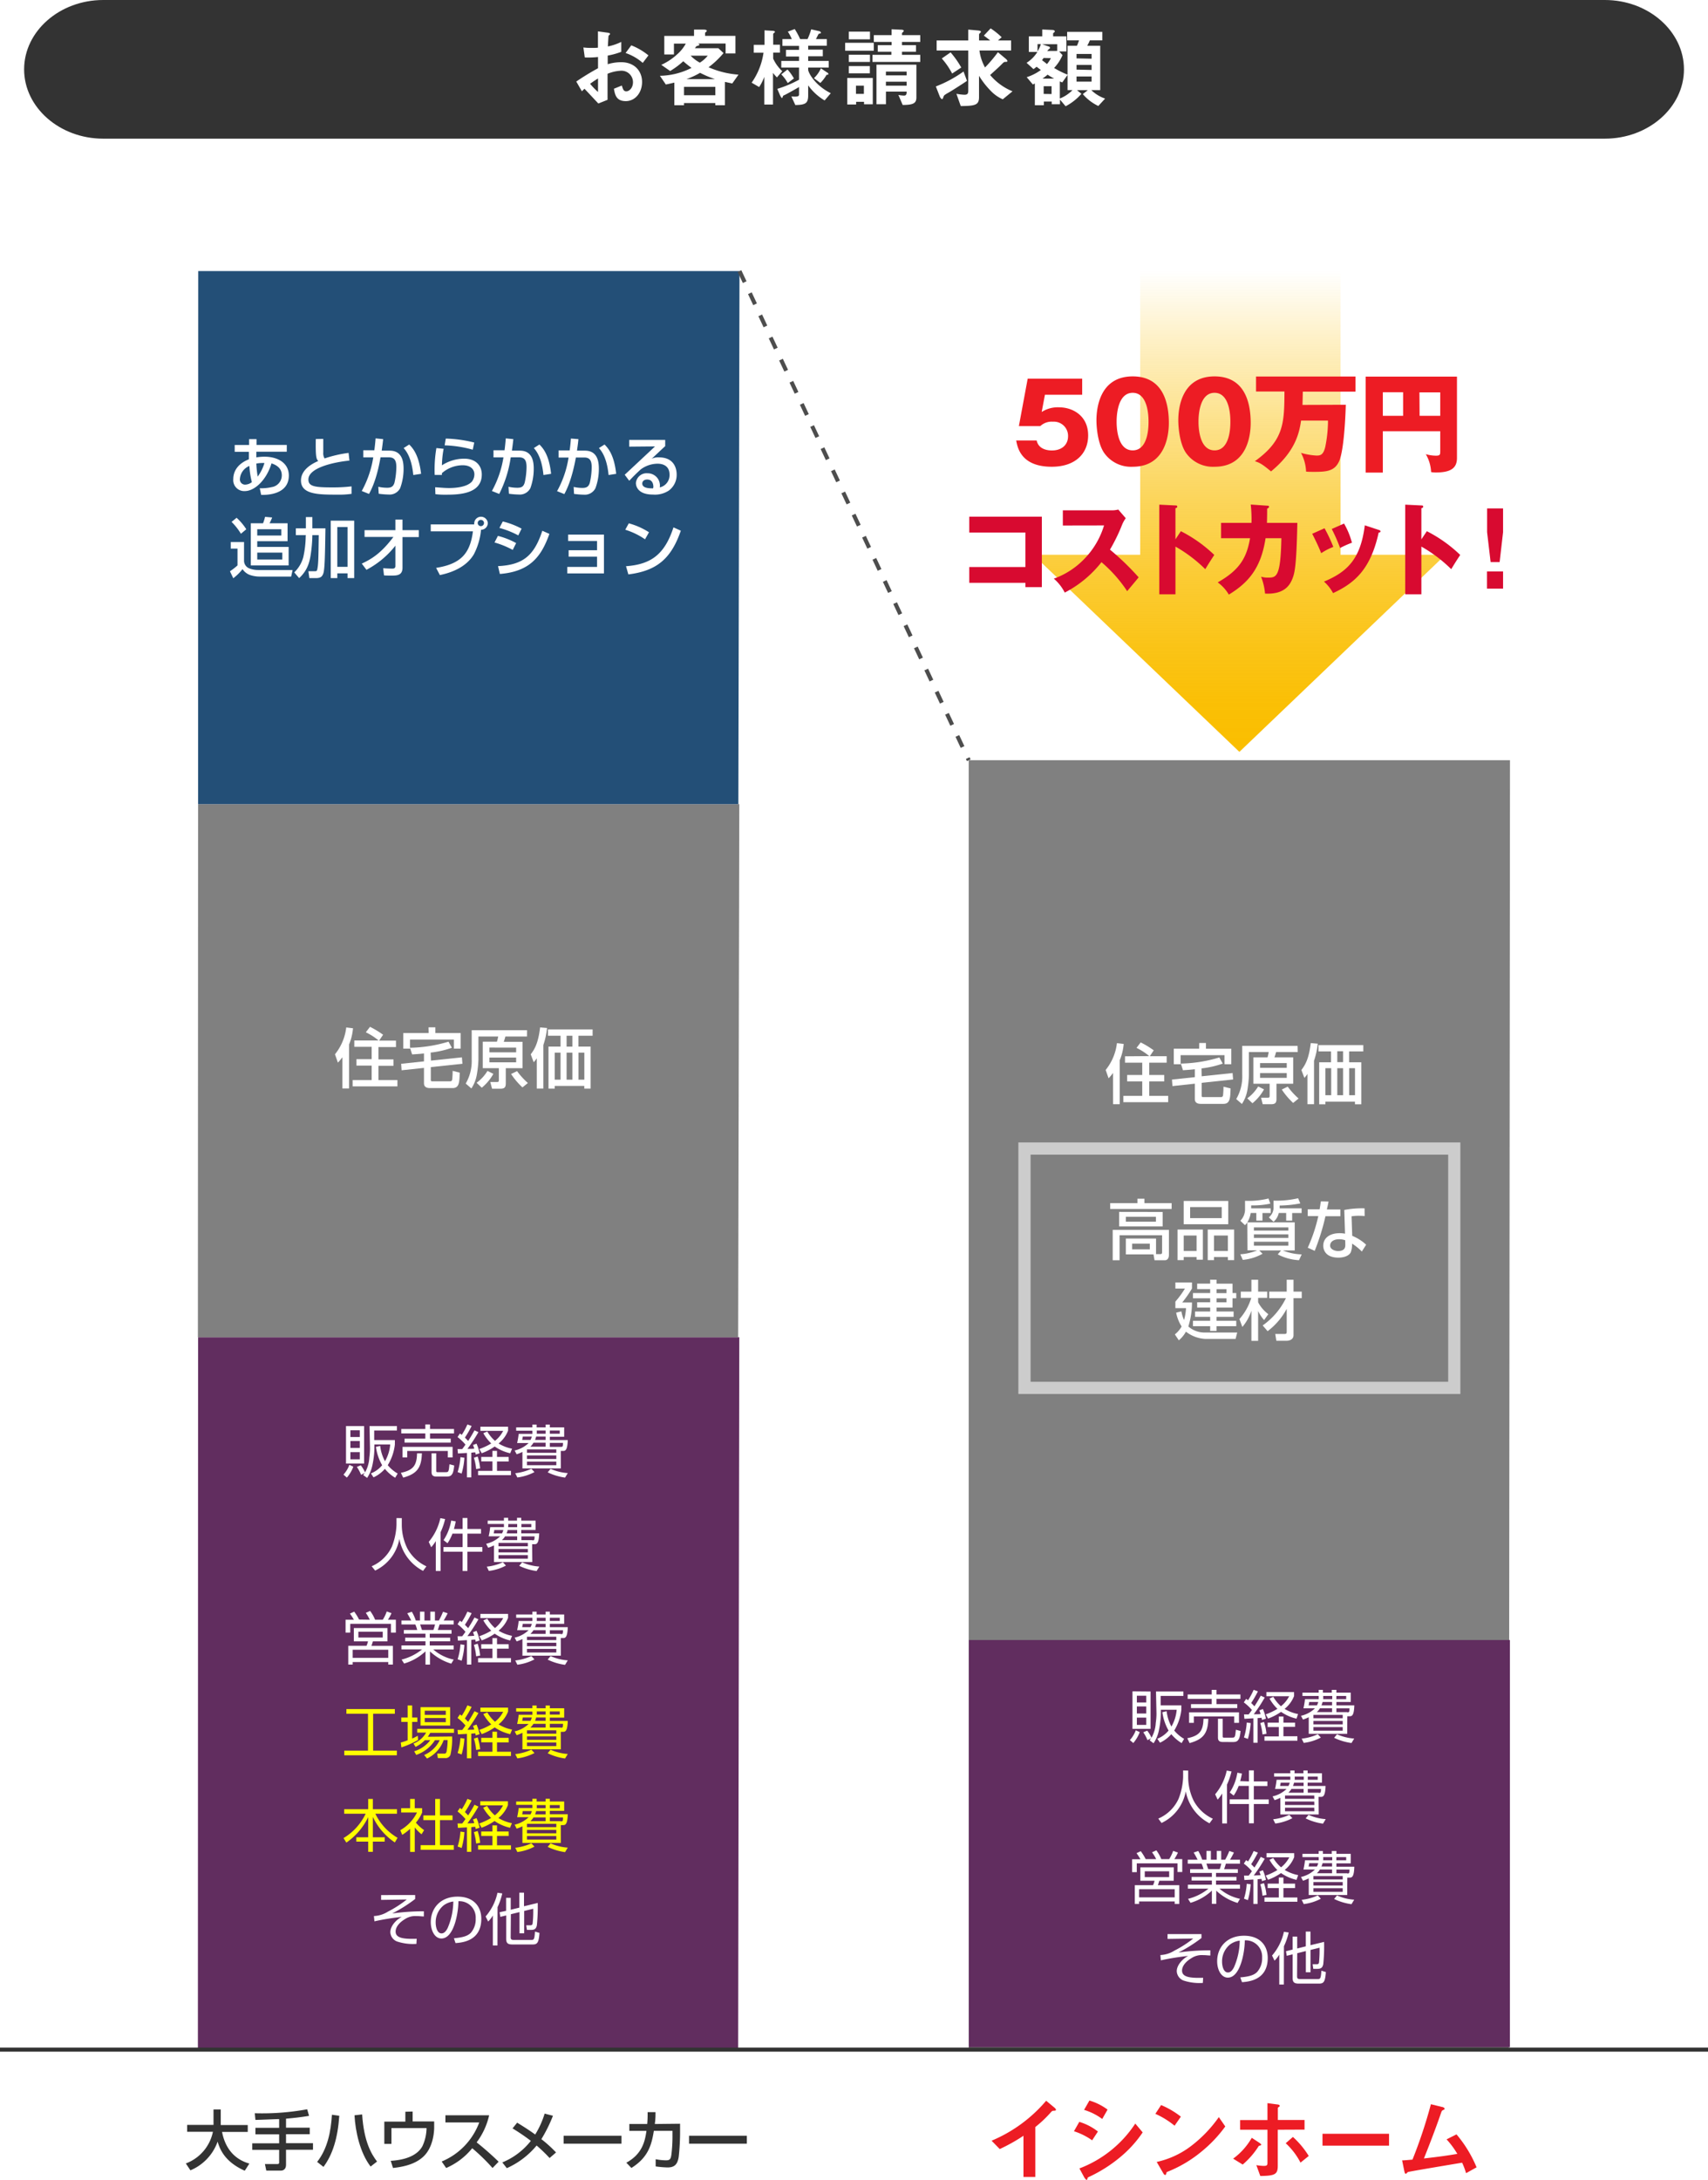 <svg xmlns="http://www.w3.org/2000/svg" xmlns:xlink="http://www.w3.org/1999/xlink" width="431.98" height="551.02" viewBox="0 0 431.98 551.02"><defs><style>.cls-1{fill:#333;}.cls-2{fill:#ed1c24;}.cls-3{fill:#fff;}.cls-4{fill:#612d5f;}.cls-5{fill:gray;}.cls-6{fill:#234f77;}.cls-7{fill:#ff0;}.cls-8{fill:#ccc;}.cls-10,.cls-9{fill:none;stroke-miterlimit:10;stroke-width:1.03px;}.cls-9{stroke:#333;}.cls-10{stroke:#4d4d4d;stroke-dasharray:3.09;}.cls-11{fill:url(#linear-gradient);}.cls-12{fill:#d80a30;}</style><linearGradient id="linear-gradient" x1="313.46" y1="190.05" x2="313.46" y2="68.52" gradientUnits="userSpaceOnUse"><stop offset="0" stop-color="#fabe00"/><stop offset="0.1" stop-color="#fabe00" stop-opacity="0.98"/><stop offset="0.22" stop-color="#fabe00" stop-opacity="0.91"/><stop offset="0.36" stop-color="#fabe00" stop-opacity="0.8"/><stop offset="0.52" stop-color="#fabe00" stop-opacity="0.65"/><stop offset="0.69" stop-color="#fabe00" stop-opacity="0.45"/><stop offset="0.86" stop-color="#fabe00" stop-opacity="0.22"/><stop offset="1" stop-color="#fabe00" stop-opacity="0"/></linearGradient></defs><title>アセット 1</title><g id="レイヤー_2" data-name="レイヤー 2"><g id="内容"><path class="cls-1" d="M47,546.85a10.86,10.86,0,0,0,6.85-8H47.33v-1.74H54V533.2h1.83v3.94h6.83v1.74H56.16c.67,3.51,2.63,6.8,6.91,8l-1.17,1.81c-5-2.22-6.3-5.4-6.86-7.36a12.35,12.35,0,0,1-6.88,7.26Z"/><path class="cls-1" d="M70.6,535.64c-.86,0-5.06.2-6,.2l-.16-1.68a63.21,63.21,0,0,0,13.25-1l.48,1.66c-1,.16-2.8.46-5.83.71v2.28h6v1.65h-6v2.27h6.82v1.65H72.34v3.79c0,1.46-1.13,1.49-1.27,1.49H67.35L67,547H70.1c.22,0,.5,0,.5-.38v-3.21H63.8v-1.65h6.8v-2.27h-6v-1.65h6Z"/><path class="cls-1" d="M80.21,546.46c2.64-3.36,3.48-7.68,3.74-11.92l1.86.26c-.38,5.66-1.7,9.86-4,12.92Zm11.38-12c.46,7,2.4,10.09,3.77,11.91l-1.63,1.26c-2.67-3.47-3.85-8.84-4.07-12.95Z"/><path class="cls-1" d="M104.36,533.73v2.5h5.45l0,1.5c0,1.09-.23,5-2.68,7.34-1.47,1.4-3.74,2.51-7.74,2.92l-.56-1.8c1.55-.11,6.21-.46,8-3.69a11.19,11.19,0,0,0,1.05-4.59H99v4H97.2v-5.63h5.32v-2.5Z"/><path class="cls-1" d="M111.71,546.36a17.13,17.13,0,0,0,9.5-9.88h-8.56v-1.8h11.06a17.93,17.93,0,0,1-3.16,6.84,73.64,73.64,0,0,1,5.56,4.89L124.57,548a49.39,49.39,0,0,0-5.14-5,17.18,17.18,0,0,1-6.59,5Z"/><path class="cls-1" d="M139,545.48a38.27,38.27,0,0,0-3.28-3.16,20.67,20.67,0,0,1-7.54,5.72l-1.14-1.45a17.74,17.74,0,0,0,7.22-5.45,52.49,52.49,0,0,0-4.63-3.15l1.17-1.45c1,.63,2.6,1.58,4.56,3a22.52,22.52,0,0,0,2.39-5.29l2.1.55a36.79,36.79,0,0,1-2.93,5.91,31.74,31.74,0,0,1,3.71,3.36Z"/><path class="cls-1" d="M157.18,539.85v2H142.56v-2Z"/><path class="cls-1" d="M172,536.81V539a58.18,58.18,0,0,1-.33,6.08c-.3,2.19-1.26,2.78-2.84,2.78a25.65,25.65,0,0,1-3-.26v-1.82a13.71,13.71,0,0,0,2.64.28c1,0,1.18-.39,1.33-1.4a37.3,37.3,0,0,0,.28-5v-1.05h-4.71c-.57,3.45-1.35,6.68-5.68,9.38l-1.28-1.33c4-2.18,4.71-5.37,5.09-8.05h-4.33v-1.73h4.52a26.45,26.45,0,0,0,.1-3l2,0c0,.82,0,1.76-.18,3Z"/><path class="cls-1" d="M188.89,539.85v2H174.27v-2Z"/><path class="cls-2" d="M266.49,533.53c-.36,0-.4.07-.74.42a29.58,29.58,0,0,1-3.9,3.69v12.62h-3V539.85a43.73,43.73,0,0,1-6,3.36l-2.06-2.11A36.7,36.7,0,0,0,264.59,531l2.06,1.71c.1.07.41.37.41.56S267,533.5,266.49,533.53Z"/><path class="cls-2" d="M276.22,541a16.91,16.91,0,0,0-4.6-2.29l1.35-2.37a14.27,14.27,0,0,1,4.71,2.44Zm7.14,4.22a35.88,35.88,0,0,1-8.11,5.11.36.36,0,0,0-.19.26c-.1.33-.15.43-.24.43s-.5-.45-.59-.64L273,548.11a29.31,29.31,0,0,0,14.13-11.34L289,539A29.3,29.3,0,0,1,283.36,545.22Zm-4.59-9.61a14.88,14.88,0,0,0-4.59-2.3l1.35-2.36a14.52,14.52,0,0,1,4.59,2.29Z"/><path class="cls-2" d="M297.07,537.31a21.33,21.33,0,0,0-4.86-3l1.45-2.22a21.86,21.86,0,0,1,5,2.93Zm6.93,6.44a32,32,0,0,1-8.92,5.28c-.12.33-.17.73-.36.73s-.35-.14-.52-.45l-1.65-2.84a22.18,22.18,0,0,0,8.78-4.09,33,33,0,0,0,6.93-7.24l1.63,2.36A33.21,33.21,0,0,1,304,543.75Z"/><path class="cls-2" d="M318.37,542.42a20.42,20.42,0,0,1-4.07,4.71l-2.42-1.49a16.91,16.91,0,0,0,4.71-5.27l1.94,1.27c.07.05.45.31.45.48S318.65,542.31,318.37,542.42Zm4.8-4.09v9.07c0,2.2-.66,2.57-4.42,2.62l-1-2.74a13,13,0,0,0,1.89.19c.78,0,.92-.19.92-.78v-8.36h-6.91v-2.44h6.91v-4.28l2.51.33c.12,0,.59.07.59.36,0,.11,0,.11-.21.26s-.26.19-.26.3v3h6.75v2.44Zm5.75,8.31a17.87,17.87,0,0,0-3.74-4.9l1.82-1.59a22.07,22.07,0,0,1,4,4.81Z"/><path class="cls-2" d="M334.48,542.35v-3h16.83v3Z"/><path class="cls-2" d="M370.79,549.31a17.39,17.39,0,0,0-1-2.65c-2.28.38-13.54,2.25-13.71,2.37s-.33.31-.35.33a.25.25,0,0,1-.19.09c-.19,0-.26-.21-.36-.63l-.56-2.75c.56,0,1.25-.07,2.62-.19a123.1,123.1,0,0,0,4.66-14l2.8.69c.21,0,.66.21.66.45s-.05.14-.45.38c-.24.12-.28.19-.5.83-1.25,3.67-3.24,8.8-4.28,11.36,3.36-.38,5.85-.71,8.45-1.16a21.53,21.53,0,0,0-2.72-3.67l2.51-1.26a31.34,31.34,0,0,1,5.08,8.33Z"/><path class="cls-1" d="M425.9,17.53c0-9.64-9-17.53-20-17.53H26.1c-11,0-20,7.89-20,17.53s9,17.52,20,17.52H405.9C416.9,35.05,425.9,27.17,425.9,17.53Z"/><path class="cls-3" d="M145.75,20.61a63.26,63.26,0,0,1,5.5-3.36l0-2.84a22.41,22.41,0,0,1-3.35.11L147.55,12a17.08,17.08,0,0,0,2.16.11c.55,0,.88,0,1.52-.06,0-2.49,0-2.69,0-4.12l2.45.33c.61.09.61.24.61.35s-.33.36-.37.42-.16,2.29-.18,2.71a13.68,13.68,0,0,0,3.39-1.15v2.51a19.13,19.13,0,0,1-3.43.95l0,2.18a11.91,11.91,0,0,1,3.39-.51c3.41,0,5.3,2.27,5.3,5s-1.76,4.84-4.12,4.84-2.73-1.52-3-3.13l2-.81c.27.9.44,1.47,1.13,1.47s1.69-.79,1.69-2.33A2.9,2.9,0,0,0,157,17.88a10,10,0,0,0-3.34.77c0,3.5,0,3.9,0,6.58l-2.33.93c-.95-1-1.5-1.61-3.5-3.72a7.85,7.85,0,0,0-.66.64Zm5.5-.77a23.11,23.11,0,0,0-2,1.34,17.71,17.71,0,0,0,2,2.07Zm11.31-3.94a12.81,12.81,0,0,0-4.34-2.5l1.44-1.94A16.14,16.14,0,0,1,164,14Z"/><path class="cls-3" d="M185.2,21.1l-1.85-.4v5.9h-2.44v-.55H173v.55h-2.45V20.88c-1.29.3-1.58.37-2.15.48l-1.5-2.2a18.3,18.3,0,0,0,8-2,25.19,25.19,0,0,1-2.09-1.68,20.14,20.14,0,0,1-3.32,2.47l-2.24-1.56a15.1,15.1,0,0,0,4-2.64,9.91,9.91,0,0,0,2.2-2.73h-3v2.75h-2.44V9.08h7.52V7.48l2.36,0c.79,0,.86.17.86.31a.37.37,0,0,1-.2.3c-.16.11-.22.16-.22.27v.7H186v4.45h-2.48V11h-7c.2.06.35.11.35.3s-.09.14-.15.18-.53.18-.62.22c-.15.22-.2.29-.35.49h5.94l1.3,1.23A22.33,22.33,0,0,1,179.21,17a23,23,0,0,0,7.57,1.87Zm-4.29.86H173v2.11h7.92Zm-3.85-3.55A20.35,20.35,0,0,1,173.62,20h7.2A27.74,27.74,0,0,1,177.06,18.41Zm-2.38-4.33A9.77,9.77,0,0,0,177,15.84,8.15,8.15,0,0,0,179,14.08Z"/><path class="cls-3" d="M196.5,19.56a10.18,10.18,0,0,1-1-1.13v8h-2.2v-7A11.78,11.78,0,0,1,192,22L190.1,20.9a17.34,17.34,0,0,0,3-7.57h-2.46v-2h2.71V7.67l1.89.11c.37,0,.75.07.75.27s-.07.13-.11.17-.33.29-.33.36V11.3h1.71v2h-1.71v1.52A9.94,9.94,0,0,0,197.85,18Zm12.06,5.83a13.74,13.74,0,0,1-4.16-3.81v2.51c0,2-.63,2.42-3.25,2.46l-1-2.17c1.48.11,1.94,0,1.94-.47V22c-.95.57-3.19,1.81-3.61,2s-.39.16-.46.33-.15.46-.24.46-.38-.44-.46-.63l-.73-1.7a29,29,0,0,0,5.5-2.31V17.07h-4.49V15.4h4.49V14.28h-3.3V12.6h3.3v-1h-4.2V9.88h2.37a12.44,12.44,0,0,0-1-1.88L201,7.34a19.49,19.49,0,0,1,1.37,2.54h1.87a14.79,14.79,0,0,0,.92-2.47l1.81.42c.15,0,.64.15.64.39s-.05.2-.31.27-.24.06-.29.13-.53,1.06-.64,1.26h2.75v1.67H204.4v1h3.7v1.68h-3.7V15.4h5.2v1.67h-5.2v.55c0,.64,1.59,3.89,5.72,5.94ZM199.23,21a9.83,9.83,0,0,0-1.63-2.2l1.57-1.23a11.7,11.7,0,0,1,1.62,2.26Zm10.06-2.11c-.2,0-.22,0-.27.08a9.82,9.82,0,0,1-1.54,2l-1.62-1.21a7.92,7.92,0,0,0,1.76-2.49l1.58,1.06c.07,0,.31.19.31.35A.2.2,0,0,1,209.29,18.9Z"/><path class="cls-3" d="M213.75,12.82v-2H221v2Zm4.78,13.54v-.62h-2v.68h-2.24V19.71h6.45v6.65Zm-3.85-7.82V16.7H220v1.84Zm0-8.6V8h5.35V9.94Zm0,5.72V13.84h5.35v1.82Zm3.81,6h-2v2.07h2Zm2.17-6v-1.8h4.78v-.79H222V11.42h3.5V10.6H221V8.88h4.49V7.39l2.27.11c.24,0,.81,0,.81.31,0,.13-.11.19-.15.26-.22.2-.29.24-.29.37v.44h4.62V10.6h-4.62v.82h3.54v1.65h-3.54v.79h4.62v1.8Zm7.64,10.87L227.22,24a8.43,8.43,0,0,0,1.43.16c.61,0,.64-.44.66-1h-5.24v3.19h-2.4v-10h10.1v8.25C231.77,26,231.16,26.53,228.34,26.53Zm1-8.43h-5.24v.95h5.24Zm0,2.56h-5.24v1h5.24Z"/><path class="cls-3" d="M239.82,23.45c-1,.57-1.08.68-1.19,1-.19.55-.22.59-.39.59s-.42-.33-.55-.63l-1-2.56a31,31,0,0,0,7-3.78l.88,2.37C243.76,21,240.53,23.08,239.82,23.45Zm13.8,1.65a9.15,9.15,0,0,1-2.91-2,20.94,20.94,0,0,1-3.1-3.94v5.43c0,2-1.06,2.18-4.62,2.22l-1.1-3.1a14,14,0,0,0,2,.24c.79,0,1-.26,1-1.07V12.76h-8V10.23h8V7.48l2.44.22c.64.06.75.19.75.35a.26.26,0,0,1-.13.22c-.29.28-.33.33-.33.53v1.43h2.82c-.27-.22-1-.77-1.61-1.23l1.72-1.83a19.41,19.41,0,0,1,2.79,2.24l-.94.82h3.32v2.53h-8a11.84,11.84,0,0,0,1.41,4.29,36.31,36.31,0,0,0,3.26-3.85l2,1.67c.09.09.4.35.4.55s-.18.22-.49.22-.44.07-.88.53c-.66.66-.88.88-3,2.79a14.49,14.49,0,0,0,5.66,4.12Zm-12.81-6.51a18.49,18.49,0,0,0-2.62-3.81l2.23-1.54a23.21,23.21,0,0,1,2.7,3.83Z"/><path class="cls-3" d="M259.64,15.88a8.65,8.65,0,0,0,2.73-2.75h-2.16V9.19h3.39V7.45l2.4.11c.4,0,.77.09.77.38a.19.19,0,0,1-.09.17c0,.05-.33.25-.33.33v.75h3.35V13h-1.83l.86.93a11.09,11.09,0,0,1-2.13,3.25A22.94,22.94,0,0,0,270,18.87v-7.3h2.37a13.38,13.38,0,0,0,.53-1.36h-3V8.05h8.89v2.16h-3.15a14.19,14.19,0,0,1-.66,1.36h3.28v11.2H276a9.28,9.28,0,0,0,3.5,2.15l-1.72,1.87a11.86,11.86,0,0,1-3.92-3l1.26-1h-2.73l1.12.92a13.74,13.74,0,0,1-4,3.15l-1.43-1.69v1.18H266v-.68h-2v.93h-2.27V21.12c-.08,0-.41.2-.5.24l-1.56-1.85a12.36,12.36,0,0,0,3.58-1.82c-.59-.44-.66-.49-1.08-.82a6.89,6.89,0,0,1-.79.6ZM262.41,13a8.34,8.34,0,0,0,.84-1.85h-.84Zm1.52,1.65a3.06,3.06,0,0,1-.39.55c.33.27,1,.75,1.25,1a7.8,7.8,0,0,0,1-1.5Zm3.46-1.78V11.17h-3.83l1.58.55c.16,0,.42.18.42.36s-.09.21-.2.28a1.87,1.87,0,0,0-.48.53Zm-.79,7a18.89,18.89,0,0,1-1.65-1,14.59,14.59,0,0,1-1.28,1Zm-.64,3.9V21.8h-2v1.94Zm2.7-2.93c-.37-.15-.39-.18-.61-.26V24.9a9.22,9.22,0,0,0,3.21-2.13H270V18.94Zm7.42-6V13.64h-3.81v1.12Zm0,2.84V16.41h-3.81V17.6Zm0,2.95v-1.3h-3.81v1.3Z"/><polygon class="cls-4" points="186.98 338.01 50.1 338.01 50.05 518.08 186.69 518.08 186.98 338.01"/><polygon class="cls-5" points="186.98 203.26 50.1 203.26 50.05 338.01 186.69 338.01 186.98 203.26"/><path class="cls-3" d="M86.6,267.23a13.1,13.1,0,0,1-1.14,1.37l-.74-2.11a13.22,13.22,0,0,0,2.85-6.78l1.71.21a13.79,13.79,0,0,1-1,4.1v11.11H86.6ZM95.75,263a15.32,15.32,0,0,0-3.23-2.07l1.06-1.38a23.25,23.25,0,0,1,3.31,2l-1,1.48h4.26v1.63H95.72v3.12h3.8v1.63h-3.8V273h4.79v1.6H89.2V273H94v-3.65H90.15v-1.63H94v-3.12H89.61V263Z"/><path class="cls-3" d="M109,268.09l7.82-.83.14,1.63-8,.84V273c0,.32.23.32.35.32h4.53a.47.47,0,0,0,.52-.43,19,19,0,0,0,.12-2.21l1.79.45c-.06,2.48-.15,3.9-1.79,3.9h-5.66c-.43,0-1.59,0-1.59-1.22v-3.88l-5.66.6-.11-1.64,5.77-.61v-2c-1,.11-2,.18-3,.24l-.54-1.68a35.74,35.74,0,0,0,9.74-1.54l.86,1.54a23.86,23.86,0,0,1-5.37,1.22Zm-.61-8.42h1.72v1.45h6.4v3.94H114.8v-2.29H103.7v2.29H102v-3.94h6.42Z"/><path class="cls-3" d="M133.29,262h-5.47c-.18.66-.2.73-.41,1.34h4.74V270h-4.23v3.89c0,1-.39,1.3-1.35,1.3h-2.12L124,273.5h1.74c.35,0,.43-.16.43-.44V270h-4.07V263.3h3.58A9.46,9.46,0,0,0,126,262h-5v5.83a26.6,26.6,0,0,1-.42,3.9,9.18,9.18,0,0,1-1.36,3.4l-1.43-1.24a11.33,11.33,0,0,0,1.51-6.11V260.4h14Zm-8.51,9.44a12.28,12.28,0,0,1-2.93,3.5l-1.31-1.25a10.31,10.31,0,0,0,2.75-3Zm-1-6.65V266h6.76v-1.2Zm0,2.53v1.2h6.76v-1.2Zm7,3.43a18.38,18.38,0,0,0,2.73,3l-1.37,1.11a18.5,18.5,0,0,1-2.88-3.39Z"/><path class="cls-3" d="M135.76,267.5a8.75,8.75,0,0,1-.78,1l-.75-2c1-1.3,1.91-2.88,2.37-6.8l1.76.15a18.92,18.92,0,0,1-.94,4.3v11h-1.66Zm14.12-7.3v1.6h-3.59v2.75h3.08v10.62h-1.59v-.68H140.3v.68h-1.58V264.55h3.05V261.8h-3.18v-1.6Zm-9.58,5.88v6.83h1.47v-6.83Zm3-4.28v2.75h1.46V261.8Zm0,4.28v6.83h1.46v-6.83Zm3,0v6.83h1.49v-6.83Z"/><polygon class="cls-6" points="187.03 68.52 50.14 68.52 50.1 203.26 186.74 203.26 187.03 68.52"/><path class="cls-3" d="M63,111l1.88,0,0,1.46h7.65v1.72h-7.7c0,.47,0,.55,0,1.43a12.93,12.93,0,0,1,2.06-.17c3.36,0,6.16,1.58,6.16,4.76,0,4.71-5.25,4.94-7,4.89l-.35-1.68a11.33,11.33,0,0,0,3-.28,3,3,0,0,0,2.57-3c0-1.3-.72-2.4-2.6-3-1.37,4.48-4.45,7-6.72,7A2.77,2.77,0,0,1,59,121.1c0-2.36,1.58-4.09,3.95-5,0-.41,0-.54,0-.79v-1.11H59.36v-1.72H63Zm.1,6.77A3.8,3.8,0,0,0,60.68,121,1.31,1.31,0,0,0,62,122.5a2.87,2.87,0,0,0,1.7-.63A20.89,20.89,0,0,1,63.07,117.74Zm3.82-.73a9.47,9.47,0,0,0-2.09.13,28,28,0,0,0,.34,3.3A10.91,10.91,0,0,0,66.89,117Z"/><path class="cls-3" d="M81.76,110.94c0,.49,0,1.48,0,3.41a2.52,2.52,0,0,0,.33,1.53,31.28,31.28,0,0,1,6.07-1.4l.22,1.94C84.14,116.85,78,118.3,78,121.2c0,1.79,1.66,2,6.17,2a39.31,39.31,0,0,0,4.74-.26v1.89a23.52,23.52,0,0,1-3.79.2c-4.7,0-9-.08-9-3.57,0-2.79,2.93-4.32,4.37-4.93-.46-.52-.7-.8-.62-5.56Z"/><path class="cls-3" d="M96.9,111c-.06.71-.15,1.36-.36,2.91h2c3.31,0,3.53,3,3.53,4.6a14,14,0,0,1-.86,4.88A3,3,0,0,1,98.27,125a20.52,20.52,0,0,1-2.49-.2l-.1-1.76a10.48,10.48,0,0,0,2.23.25c1,0,1.56-.28,1.86-1.29a18.4,18.4,0,0,0,.47-3.93c0-1.7-.47-2.49-1.94-2.47l-2.06,0c-1,5.81-2.43,8.34-2.91,9.25l-1.84-.74a25.75,25.75,0,0,0,2.91-8.5l-2.52,0v-1.8h2.8c.16-1.23.25-2.16.31-3Zm7.63,9.07c-.45-4.5-1.83-6.11-2.44-6.82l1.41-.89c.91.91,2.44,2.61,3,7.41Z"/><path class="cls-3" d="M112.2,113.44a25.24,25.24,0,0,0-.43,4.18,10.38,10.38,0,0,1,5.63-1.68c3,0,4.45,1.81,4.45,4,0,4.94-5.78,5.1-9.06,5.1a19.54,19.54,0,0,1-2.67-.13l-.06-1.74c.57,0,2.09.19,3.49.19s4.44-.16,5.79-1.61a3.08,3.08,0,0,0,.64-1.84c0-1.3-1-2.31-2.94-2.31a8,8,0,0,0-5.27,2,3.31,3.31,0,0,0,0,.45l-1.83,0a32.59,32.59,0,0,1,.43-6.79Zm7.37.23a29.43,29.43,0,0,0-7.11-1.1l.28-1.71a32.73,32.73,0,0,1,7.2,1Z"/><path class="cls-3" d="M129.83,111c-.07.71-.15,1.36-.36,2.91h2c3.31,0,3.52,3,3.52,4.6a14.23,14.23,0,0,1-.85,4.88A3,3,0,0,1,131.2,125a20.52,20.52,0,0,1-2.49-.2l-.1-1.76a10.37,10.37,0,0,0,2.22.25c1.06,0,1.57-.28,1.87-1.29a18.4,18.4,0,0,0,.47-3.93c0-1.7-.47-2.49-1.94-2.47l-2.06,0a29.6,29.6,0,0,1-2.91,9.25l-1.85-.74a25.82,25.82,0,0,0,2.92-8.5l-2.52,0v-1.8h2.8c.16-1.23.24-2.16.31-3Zm7.62,9.07c-.44-4.5-1.83-6.11-2.43-6.82l1.41-.89c.91.91,2.44,2.61,2.95,7.41Z"/><path class="cls-3" d="M146.29,111c-.06.71-.14,1.36-.36,2.91h2c3.31,0,3.53,3,3.53,4.6a14,14,0,0,1-.86,4.88,3,3,0,0,1-2.93,1.65,20.52,20.52,0,0,1-2.49-.2l-.09-1.76a10.37,10.37,0,0,0,2.22.25c1,0,1.56-.28,1.86-1.29a18.38,18.38,0,0,0,.48-3.93c0-1.7-.48-2.49-1.95-2.47l-2.05,0c-1.06,5.81-2.44,8.34-2.92,9.25l-1.84-.74a25.52,25.52,0,0,0,2.91-8.5l-2.52,0v-1.8h2.8c.17-1.23.25-2.16.31-3Zm7.63,9.07c-.45-4.5-1.83-6.11-2.44-6.82l1.42-.89c.9.91,2.43,2.61,2.94,7.41Z"/><path class="cls-3" d="M168.24,111.2v1.57c-.77.7-2,1.87-2.77,2.58-.18.18-.34.33-.67.61a3.88,3.88,0,0,1,1.86-.35c4.26,0,4.48,3.46,4.48,4.32a4.93,4.93,0,0,1-2,4.08,6.39,6.39,0,0,1-4,1c-4.31,0-4.31-2.68-4.31-2.91a2.71,2.71,0,0,1,2.94-2.47,3.09,3.09,0,0,1,3.1,3.57,3.18,3.18,0,0,0,2.47-3.21c0-2.37-1.88-2.78-3-2.78a7.21,7.21,0,0,0-4.3,1.45c-1.23,1.12-2,1.92-2.9,2.86L158,120c.39-.35,6.76-6.31,7.67-7.16l-6.54.06V111.2Zm-3,11.76c0-.12,0-1.75-1.56-1.75-.78,0-1.24.45-1.24,1,0,1.23,1.86,1.23,2.73,1.23A2.18,2.18,0,0,0,165.26,123Z"/><path class="cls-3" d="M58.16,144.4a17.3,17.3,0,0,0,1.91-1.48v-4.25H58.36V137h3.36v4.79a2.11,2.11,0,0,0,1.4,1.91,6,6,0,0,0,2.14.38H74l-.36,1.66h-8a7.77,7.77,0,0,1-2.5-.43,3.9,3.9,0,0,1-1.8-1.45A13.31,13.31,0,0,1,59,146.16Zm1.68-13.52a13.89,13.89,0,0,1,2.45,2.9l-1.36,1.14a15,15,0,0,0-2.36-3Zm3.59,1.39h3.1a12.45,12.45,0,0,0,.51-1.63l1.79.16a11.89,11.89,0,0,1-.66,1.47h4.56v4.52H65.06v1.45H73v4.68H63.43Zm1.63,1.51v1.58h6.08v-1.58Zm0,5.9v1.76H71.4v-1.76Z"/><path class="cls-3" d="M77.36,135.26H74.82v-1.71h2.54V130.7H79v2.85h3.31c-.12,7.49-.18,10.52-.58,11.51-.28.67-.61,1.07-1.89,1.07h-1.6L78,144.38h1.66c.28,0,.48,0,.58-.44.28-1.28.3-2.72.38-8.68H79a35.13,35.13,0,0,1-.25,3.72c-.31,2.37-.59,4.84-3.09,7.15l-1.24-1.45a8.37,8.37,0,0,0,2.29-3.87,25.38,25.38,0,0,0,.61-5.28Zm6.29-3.65h5.93v14.52H87.9v-1.2H85.31v1.2H83.65Zm1.66,1.61v10.06H87.9V133.22Z"/><path class="cls-3" d="M91.5,142.46c2.47-1.15,4.89-2.6,8-6.74h-7.3V134H100v-2.67h1.8V134h4.13v1.76h-4.13v7.73c0,2-1.47,2-2.83,2-.84,0-1.4,0-1.85-.06l-.21-1.8c.69.05,1.58.1,2.34.1.2,0,.75,0,.75-.64v-5.16a22.7,22.7,0,0,1-7.32,6.1Z"/><path class="cls-3" d="M110.3,143.54c6.39-1,8.61-3.78,9.31-9.23H108.94v-1.76h11a1.91,1.91,0,0,1,0-.35,1.72,1.72,0,0,1,3.43,0,1.7,1.7,0,0,1-1.71,1.71,16.64,16.64,0,0,1-1.82,6.21c-1.79,3-5.15,4.53-8.59,5.24Zm10.52-11.34a.79.79,0,0,0,.8.79.79.79,0,0,0,0-1.58A.8.8,0,0,0,120.82,132.2Z"/><path class="cls-3" d="M129.68,139a22.59,22.59,0,0,0-4.61-1.88l.86-1.66a19.3,19.3,0,0,1,4.61,1.81Zm-3.72,4.1c6.21-.31,9.11-2.53,11.2-8.94l1.79.79c-2,5.63-4.82,9.52-12.53,10.13Zm5.12-7.77a22.72,22.72,0,0,0-4.77-1.89l.85-1.63a19.91,19.91,0,0,1,4.76,1.82Z"/><path class="cls-3" d="M152.75,135.13v9.81h-9.27V143.3H151v-2.59h-7.18v-1.63H151v-2.33h-7.31v-1.62Z"/><path class="cls-3" d="M163.14,136.32a18.31,18.31,0,0,0-5-2.42l.89-1.62a18.21,18.21,0,0,1,5.11,2.26Zm-4.81,6.8c6.16-.45,9.73-2.82,12-9.82l1.86.84c-2.42,7-6,10.15-13.27,11.05Z"/><path class="cls-3" d="M86.87,372.74a7.59,7.59,0,0,0,1.49-2.48l1,.48a9.09,9.09,0,0,1-1.63,2.75Zm5.22-12.27v9.47H87.51v-9.47ZM91,361.53H88.62v1.7H91Zm0,2.71H88.62V366H91Zm0,2.82H88.62v1.8H91Zm2.46-6.59h6.93v1.11H94.64V364h5.23v1.13a12.65,12.65,0,0,1-1.8,5.22,9.42,9.42,0,0,0,2.51,2.12l-.64,1.06a10.32,10.32,0,0,1-2.6-2.25,8.44,8.44,0,0,1-2.87,2.15l-.66-1a7,7,0,0,0,2.84-2.07,12.71,12.71,0,0,1-1.57-4.64l1.08-.24a10.44,10.44,0,0,0,1.21,3.87,10.08,10.08,0,0,0,1.32-4.23h-4v1.08a22,22,0,0,1-.53,4.27,9,9,0,0,1-1.31,3.1l-1-.73a4.83,4.83,0,0,0,.38-.52l-.91.47a9.31,9.31,0,0,0-1.07-2l1-.42a9.2,9.2,0,0,1,1.08,1.8,8.52,8.52,0,0,0,1.08-3.75,18.94,18.94,0,0,0,.17-2.29Z"/><path class="cls-3" d="M101.39,372.28c3.28-.67,4-2,4.1-4.93h1.21c-.08,3.9-1.47,5.23-4.72,6.15Zm6.18-11.07v-1.16h1.19v1.16h6.07v1.11h-6.07v1.33H114v1H102.32v-1h5.25v-1.33h-6.08v-1.11Zm6.9,4.51v2.67h-1.21v-1.63H103v1.63h-1.19v-2.67Zm-4.14,7.51c-.8,0-1.18-.35-1.18-1.08v-4.8h1.18v4.37c0,.3,0,.4.35.4h2c.73,0,.82,0,1-2l1.2.31c-.18,1.83-.46,2.8-1.8,2.8Z"/><path class="cls-3" d="M121,362a40.35,40.35,0,0,1-2.78,4.23c.92,0,1.37,0,1.73-.07-.12-.39-.2-.6-.32-.91l.89-.34a11.39,11.39,0,0,1,.78,2.43l-1,.33c0-.24-.06-.36-.11-.56-.15,0-.35,0-1,.09v6.24H118.1v-6.18l-2.28.13-.1-1.11h1.18c.29-.36.61-.83.82-1.13a12.55,12.55,0,0,0-2-1.91l.59-.9a5.21,5.21,0,0,1,.47.35,17,17,0,0,0,1.43-2.64l1.07.39a24.26,24.26,0,0,1-1.7,2.94c.27.27.57.56.82.85.1-.16.9-1.37,1.6-2.69Zm-5.26,10.1a15.67,15.67,0,0,0,.71-3.78l1,.15a17.58,17.58,0,0,1-.7,4Zm4.68-.77a13.55,13.55,0,0,0-.56-2.86l.94-.31a12.83,12.83,0,0,1,.63,3Zm8.24-1.91H125.7v2.37h3.53v1.08h-8.32v-1.08h3.63V369.4h-2.83v-1.13h2.83v-1.54h1.16v1.54h2.94Zm.38-2.08a11.18,11.18,0,0,1-3.92-1.71,14.32,14.32,0,0,1-3.29,1.7l-.59-1.07a15.56,15.56,0,0,0,3-1.4,11.44,11.44,0,0,1-2-2.59l1-.44a9.52,9.52,0,0,0,1.95,2.37,7.65,7.65,0,0,0,2.07-2.52h-5.76v-1.05h7v1a7.79,7.79,0,0,1-2.4,3.24,10.1,10.1,0,0,0,3.41,1.31Z"/><path class="cls-3" d="M141.84,371.17h-9.71V367a10.78,10.78,0,0,1-1.46.59l-.51-.95a7.49,7.49,0,0,0,3.54-1.89h-2.91a18.06,18.06,0,0,0,.39-2.31h3.47a3,3,0,0,0,0-.51v-.3h-4.1v-.84h4.1v-.7h1.07v.7H138v-.7h1.06v.7h3.63v2.37h-3.63V364h4.54c-.09,2.66-.65,2.75-1.21,2.75h-.56Zm-11.53,1.21a12.8,12.8,0,0,0,4.08-1.13l.78.85a12.72,12.72,0,0,1-4.32,1.36Zm3.86-8.41a4.22,4.22,0,0,0,.34-.85h-2.29c-.05.31-.09.56-.15.85Zm6.53,2.4h-7.42v.85h7.42Zm0,1.53h-7.42v.88h7.42Zm0,1.55h-7.42v.91h7.42ZM138,365.67v-1h-3.07a4.58,4.58,0,0,1-.79,1Zm0-2.55H135.6a6.23,6.23,0,0,1-.27.85H138Zm-2.25-1.53a5.63,5.63,0,0,1,0,.81H138v-.81Zm3.5,9.68a12.8,12.8,0,0,0,4.35,1.08l-.69,1.14a14.55,14.55,0,0,1-4.39-1.33Zm-.19-8.87h2.51v-.81h-2.51Zm2.77,3.32c.53,0,.53-.1.57-1h-3.34v1h2.77Z"/><path class="cls-3" d="M101.62,383.74v1.75a13.56,13.56,0,0,0,1.41,5.92,10.58,10.58,0,0,0,4.82,4.51l-.85,1.15a11.53,11.53,0,0,1-6-8.08,11,11,0,0,1-6.12,8L94,395.9a10,10,0,0,0,5.13-5,16.78,16.78,0,0,0,1.15-5.45v-1.73Z"/><path class="cls-3" d="M111.43,397.1h-1.21v-7.57a9.86,9.86,0,0,1-1.16,1.56l-.63-1.35a13.9,13.9,0,0,0,2.94-6l1.21.23a17.42,17.42,0,0,1-1.15,3.33ZM117,386.48V383.7h1.22v2.78h3.44v1.17h-3.44v3.4H122v1.18h-3.79v4.87H117v-4.87h-4.84v-1.18H117v-3.4h-2.57a10.72,10.72,0,0,1-1.25,2.43l-1-.78a12.7,12.7,0,0,0,1.93-4.95l1.15.21a18.33,18.33,0,0,1-.45,1.92Z"/><path class="cls-3" d="M134.63,394.84h-9.7v-4.21a11.33,11.33,0,0,1-1.46.59l-.52-1a7.48,7.48,0,0,0,3.55-1.89h-2.91a16.06,16.06,0,0,0,.38-2.32h3.48a4.57,4.57,0,0,0,0-.5v-.3h-4.11v-.84h4.11v-.71h1.07v.71h2.24v-.71h1.07v.71h3.63v2.36h-3.63v.85h4.54c-.09,2.67-.65,2.75-1.21,2.75h-.57ZM123.11,396a12.53,12.53,0,0,0,4.08-1.12l.77.85a12.38,12.38,0,0,1-4.32,1.35Zm3.86-8.41a4.15,4.15,0,0,0,.33-.85H125c0,.32-.08.56-.14.85ZM133.5,390h-7.42v.85h7.42Zm0,1.53h-7.42v.87h7.42Zm0,1.55h-7.42V394h7.42Zm-2.7-3.79v-.95h-3.07a3.73,3.73,0,0,1-.79.95Zm0-2.55h-2.4a4.33,4.33,0,0,1-.28.85h2.68Zm-2.24-1.52a4.35,4.35,0,0,1-.05.8h2.29v-.8Zm3.5,9.68a12.69,12.69,0,0,0,4.35,1.08l-.7,1.13a14.59,14.59,0,0,1-4.39-1.32Zm-.19-8.88h2.5v-.8h-2.5Zm2.76,3.33c.54,0,.54-.1.58-1h-3.34v.95h2.76Z"/><path class="cls-3" d="M93.52,409.41a11.71,11.71,0,0,0-1-1.73l1.09-.49a10.13,10.13,0,0,1,1.26,2.22h1.94a9.21,9.21,0,0,0,1-2.09l1.21.44a10.94,10.94,0,0,1-.9,1.65h2v3.26H98.88v-2.22H88.58v2.22H87.4v-3.26h2.1a17.31,17.31,0,0,0-1-1.54l1.08-.5a13.1,13.1,0,0,1,1.24,2ZM98,414.89H94.31c-.08.28-.23.73-.36,1.12h5.42v4.74H98.2v-.63h-9v.63H88.08V416H92.7a6.11,6.11,0,0,0,.37-1.12H89.49v-3.36H98ZM98.2,417h-9v2.06h9Zm-1.4-4.54H90.64v1.46H96.8Z"/><path class="cls-3" d="M114.13,420.52a13.54,13.54,0,0,1-5.38-3.1v3.34h-1.14v-3.35a13.42,13.42,0,0,1-5.4,3.08l-.64-1a13.33,13.33,0,0,0,5.18-2.58h-5.22v-1h6.08v-1.05h-5.13v-.92h5.13v-1h-5.47V412h3.38a12.61,12.61,0,0,0-.47-1.39h-3.52v-1H104a17.94,17.94,0,0,0-1-1.82l1.16-.39a11.16,11.16,0,0,1,1,2.21h1.06v-2.23h1.13v2.23h1.48v-2.23H110v2.23h1a17.84,17.84,0,0,0,1.05-2.21l1.17.39c-.21.43-.65,1.25-1,1.82h2.53v1h-3.57c-.19.62-.29.93-.45,1.39h3.47v.95h-5.51v1h5.17v.92h-5.17v1.05h6.06v1h-5.18a11.46,11.46,0,0,0,5.18,2.57ZM109.61,412a9.05,9.05,0,0,0,.41-1.39h-3.76c.07.21.38,1.17.47,1.39Z"/><path class="cls-3" d="M121,409.31a39.52,39.52,0,0,1-2.78,4.24c.92,0,1.37-.05,1.73-.08-.12-.38-.2-.6-.32-.9l.89-.35a11.51,11.51,0,0,1,.78,2.44l-1,.33a5.56,5.56,0,0,0-.11-.56c-.15,0-.35,0-1,.08v6.24H118.1v-6.18l-2.28.13-.1-1.11h1.18c.29-.36.61-.82.82-1.12a12.59,12.59,0,0,0-2-1.92l.59-.89.47.34a17.26,17.26,0,0,0,1.43-2.63l1.07.39a24.1,24.1,0,0,1-1.7,2.93c.27.28.57.57.82.85.1-.15.9-1.36,1.6-2.69Zm-5.26,10.1a15.61,15.61,0,0,0,.71-3.77l1,.14a17.49,17.49,0,0,1-.7,4Zm4.68-.76a13.65,13.65,0,0,0-.56-2.87l.94-.3a12.73,12.73,0,0,1,.63,3Zm8.24-1.92H125.7v2.38h3.53v1.08h-8.32v-1.08h3.63v-2.38h-2.83v-1.12h2.83v-1.54h1.16v1.54h2.94Zm.38-2.07a11.12,11.12,0,0,1-3.92-1.72,14.32,14.32,0,0,1-3.29,1.7l-.59-1.06a15.56,15.56,0,0,0,3-1.4,11.67,11.67,0,0,1-2-2.59l1-.45a9.81,9.81,0,0,0,1.95,2.38,7.75,7.75,0,0,0,2.07-2.52h-5.76v-1.06h7v1a7.85,7.85,0,0,1-2.4,3.24,10.32,10.32,0,0,0,3.41,1.31Z"/><path class="cls-3" d="M141.84,418.5h-9.71v-4.2a12.3,12.3,0,0,1-1.46.59l-.51-.95a7.49,7.49,0,0,0,3.54-1.89h-2.91a18.43,18.43,0,0,0,.39-2.32h3.47a3,3,0,0,0,0-.5v-.31h-4.1v-.83h4.1v-.71h1.07v.71H138v-.71h1.06v.71h3.63v2.36h-3.63v.85h4.54c-.09,2.66-.65,2.75-1.21,2.75h-.56Zm-11.53,1.21a12.78,12.78,0,0,0,4.08-1.12l.78.85a12.66,12.66,0,0,1-4.32,1.35Zm3.86-8.41a4.22,4.22,0,0,0,.34-.85h-2.29c-.05.32-.09.56-.15.85Zm6.53,2.41h-7.42v.85h7.42Zm0,1.52h-7.42v.88h7.42Zm0,1.56h-7.42v.91h7.42ZM138,413v-.95h-3.07a4.2,4.2,0,0,1-.79.95Zm0-2.55H135.6a5.4,5.4,0,0,1-.27.85H138Zm-2.25-1.53a5.56,5.56,0,0,1,0,.81H138v-.81Zm3.5,9.68a12.35,12.35,0,0,0,4.35,1.08l-.69,1.14a14.51,14.51,0,0,1-4.39-1.32Zm-.19-8.87h2.51v-.81h-2.51Zm2.77,3.33c.53,0,.53-.1.57-1h-3.34V413h2.77Z"/><path class="cls-7" d="M99.86,432v1.18H94.37v9.32h6v1.18H87.07V442.5h6v-9.32H87.61V432Z"/><path class="cls-7" d="M105.74,439.81a22.19,22.19,0,0,1-4.22,1.87l-.16-1.22c.46-.13,1-.28,1.74-.57v-4.65h-1.61v-1.11h1.61v-3.05h1.14v3.05h1.31v1.11h-1.31v4.21a13,13,0,0,0,1.42-.71Zm8.61-.88a18.24,18.24,0,0,1-.43,4.64,1.3,1.3,0,0,1-1.33.82h-1.85l-.16-1.13,1.8,0c.4,0,.52-.3.57-.55a17.7,17.7,0,0,0,.26-2.87h-1A8.19,8.19,0,0,1,108,444.5l-.72-.89a7.67,7.67,0,0,0,3.93-3.75H110a9,9,0,0,1-4.73,3.72l-.52-.91a8.13,8.13,0,0,0,4.08-2.81h-1.37a8.41,8.41,0,0,1-2.36,1.7l-.53-.85a6.36,6.36,0,0,0,3.21-2.76h-2.26V437h9.3V438h-6a9.77,9.77,0,0,1-.62,1Zm-.5-7.41v4.64h-7.49v-4.64Zm-1.1.9h-5.33v1.05h5.33Zm0,1.84h-5.33v1.05h5.33Z"/><path class="cls-7" d="M121,433a40.35,40.35,0,0,1-2.78,4.23c.92,0,1.37,0,1.73-.07-.12-.39-.2-.6-.32-.91l.89-.34a11.39,11.39,0,0,1,.78,2.43l-1,.33c0-.24-.06-.36-.11-.56a8.25,8.25,0,0,1-1,.09v6.24H118.1v-6.18l-2.28.13-.1-1.11h1.18c.29-.36.61-.82.82-1.13a12.55,12.55,0,0,0-2-1.91l.59-.89a5.43,5.43,0,0,1,.47.34,17,17,0,0,0,1.43-2.64l1.07.39a24.26,24.26,0,0,1-1.7,2.94c.27.28.57.56.82.85.1-.16.9-1.37,1.6-2.69Zm-5.26,10.1a15.59,15.59,0,0,0,.71-3.78l1,.15a17.58,17.58,0,0,1-.7,4Zm4.68-.77a13.55,13.55,0,0,0-.56-2.86l.94-.31a12.81,12.81,0,0,1,.63,3Zm8.24-1.91H125.7v2.37h3.53v1.08h-8.32v-1.08h3.63V440.4h-2.83v-1.13h2.83v-1.54h1.16v1.54h2.94Zm.38-2.08a11.18,11.18,0,0,1-3.92-1.71,14.32,14.32,0,0,1-3.29,1.7l-.59-1.07a14.69,14.69,0,0,0,3-1.39,11.68,11.68,0,0,1-2-2.6l1-.44a9.52,9.52,0,0,0,1.95,2.37,7.55,7.55,0,0,0,2.07-2.52h-5.76v-1.05h7v1a7.79,7.79,0,0,1-2.4,3.24,9.89,9.89,0,0,0,3.41,1.31Z"/><path class="cls-7" d="M141.84,442.17h-9.71V438a10.78,10.78,0,0,1-1.46.59l-.51-.95a7.57,7.57,0,0,0,3.54-1.88h-2.91a18.43,18.43,0,0,0,.39-2.32h3.47a3,3,0,0,0,0-.51v-.3h-4.1v-.84h4.1v-.7h1.07v.7H138v-.7h1.06v.7h3.63v2.37h-3.63V435h4.54c-.09,2.66-.65,2.75-1.21,2.75h-.56Zm-11.53,1.21a12.55,12.55,0,0,0,4.08-1.13l.78.86a12.89,12.89,0,0,1-4.32,1.35Zm3.86-8.41a4.22,4.22,0,0,0,.34-.85h-2.29c-.05.31-.09.56-.15.85Zm6.53,2.4h-7.42v.85h7.42Zm0,1.53h-7.42v.88h7.42Zm0,1.56h-7.42v.9h7.42ZM138,436.67v-.95h-3.07a4.73,4.73,0,0,1-.79.95Zm0-2.55H135.6a6.23,6.23,0,0,1-.27.85H138Zm-2.25-1.53a5.63,5.63,0,0,1,0,.81H138v-.81Zm3.5,9.68a12.57,12.57,0,0,0,4.35,1.08l-.69,1.14a14.27,14.27,0,0,1-4.39-1.33Zm-.19-8.87h2.51v-.81h-2.51Zm2.77,3.32c.53,0,.53-.1.57-1h-3.34v.95h2.77Z"/><path class="cls-7" d="M93.12,457.31v-2.59H94.3v2.59h6.11v1.14H94.93a14.1,14.1,0,0,0,5.62,6.09l-.69,1.17a16,16,0,0,1-5.56-6.46v5.16h3v1.09h-3v2.58H93.12V465.5h-3v-1.09h3v-5.1a16.6,16.6,0,0,1-5.52,6.44l-.72-1.14a14.3,14.3,0,0,0,5.6-6.16H87.05v-1.14Z"/><path class="cls-7" d="M104.9,468.1h-1.17v-5.84a13,13,0,0,1-2,1.53l-.49-1.18a10.42,10.42,0,0,0,4.22-4.47h-4v-1.08h2.27v-2.34h1.17v2.34h1.86v1.1a10.09,10.09,0,0,1-1.57,2.55,10.19,10.19,0,0,0,2.07,1.88l-.64,1.06a9.69,9.69,0,0,1-1.72-1.73Zm6.38-13.38v4.16h3.17v1.18h-3.17v6.34h3.5v1.18h-8.4V466.4h3.69v-6.34h-3v-1.18h3v-4.16Z"/><path class="cls-7" d="M121,456.65a40.35,40.35,0,0,1-2.78,4.23c.92,0,1.37,0,1.73-.07-.12-.39-.2-.61-.32-.91l.89-.34a11.2,11.2,0,0,1,.78,2.43l-1,.33c0-.24-.06-.36-.11-.56-.15,0-.35,0-1,.09v6.23H118.1V461.9l-2.28.13-.1-1.11h1.18c.29-.36.61-.82.82-1.12a13,13,0,0,0-2-1.92l.59-.89a5.21,5.21,0,0,1,.47.35,17,17,0,0,0,1.43-2.64l1.07.39a24.26,24.26,0,0,1-1.7,2.94c.27.27.57.56.82.85.1-.16.9-1.37,1.6-2.7Zm-5.26,10.09a15.53,15.53,0,0,0,.71-3.77l1,.14a17.55,17.55,0,0,1-.7,4Zm4.68-.76a13.78,13.78,0,0,0-.56-2.87l.94-.3a12.73,12.73,0,0,1,.63,3Zm8.24-1.92H125.7v2.38h3.53v1.08h-8.32v-1.08h3.63v-2.38h-2.83v-1.12h2.83V461.4h1.16v1.54h2.94ZM129,462a11.18,11.18,0,0,1-3.92-1.71,14.32,14.32,0,0,1-3.29,1.7l-.59-1.07a15.56,15.56,0,0,0,3-1.4,11.67,11.67,0,0,1-2-2.59l1-.45a9.42,9.42,0,0,0,1.95,2.38,7.65,7.65,0,0,0,2.07-2.52h-5.76v-1.05h7v1a7.79,7.79,0,0,1-2.4,3.24,10.1,10.1,0,0,0,3.41,1.31Z"/><path class="cls-7" d="M141.84,465.84h-9.71v-4.21a10.78,10.78,0,0,1-1.46.59l-.51-1a7.49,7.49,0,0,0,3.54-1.89h-2.91a17.86,17.86,0,0,0,.39-2.32h3.47a2.89,2.89,0,0,0,0-.5v-.3h-4.1v-.84h4.1v-.7h1.07v.7H138v-.7h1.06v.7h3.63v2.36h-3.63v.85h4.54c-.09,2.67-.65,2.75-1.21,2.75h-.56Zm-11.53,1.21a12.8,12.8,0,0,0,4.08-1.13l.78.85a12.72,12.72,0,0,1-4.32,1.36Zm3.86-8.42a3.73,3.73,0,0,0,.34-.85h-2.29c-.05.32-.09.57-.15.85ZM140.7,461h-7.42v.85h7.42Zm0,1.53h-7.42v.87h7.42Zm0,1.55h-7.42V465h7.42ZM138,460.33v-.95h-3.07a4.2,4.2,0,0,1-.79.95Zm0-2.55H135.6a5.4,5.4,0,0,1-.27.85H138Zm-2.25-1.52a5.43,5.43,0,0,1,0,.8H138v-.8Zm3.5,9.68a12.8,12.8,0,0,0,4.35,1.08l-.69,1.14a14.84,14.84,0,0,1-4.39-1.33Zm-.19-8.88h2.51v-.8h-2.51Zm2.77,3.33c.53,0,.53-.1.57-1h-3.34v.95h2.77Z"/><path class="cls-3" d="M105,479v1a36.46,36.46,0,0,1-5.8,3.66,59.1,59.1,0,0,1,8-.55v1.31c-.46,0-1.09-.1-1.88-.1a4.75,4.75,0,0,0-2.93.79c-1.51.91-2.33,2.07-2.33,3.12,0,1.67,2,1.93,5.33,1.83l-.07,1.29a12.73,12.73,0,0,1-4.94-.62,2.64,2.64,0,0,1-1.66-2.34c0-1.52,1.45-3.13,2.88-3.85a60,60,0,0,0-6.9,1.11l-.13-1.34a7.15,7.15,0,0,0,3.54-1.11,27.73,27.73,0,0,0,4.77-3.07l-6.49.1,0-1.22Z"/><path class="cls-3" d="M114.8,489.93c2.26-.2,3.45-.56,4.26-1.36a5.16,5.16,0,0,0,1.25-3.63,4.12,4.12,0,0,0-4.37-4.37c0,2.9-1.11,9.42-4.3,9.42-1.68,0-2.69-2-2.69-4.13,0-3.57,2.5-6.45,6.78-6.45,4,0,6,2.44,6,5.61,0,5.48-4.61,6-6.52,6.13Zm-2.55-8.35a5.49,5.49,0,0,0-2.06,4.39c0,1.08.36,2.73,1.48,2.73.77,0,1.24-.77,1.53-1.31a17.47,17.47,0,0,0,1.45-6.75A5.29,5.29,0,0,0,112.25,481.58Z"/><path class="cls-3" d="M125.82,491.75h-1.17v-7.58a6.88,6.88,0,0,1-1.19,1.53l-.64-1.28a13.42,13.42,0,0,0,3-6l1.21.18a16.8,16.8,0,0,1-1.19,3.47Zm3.34-2.2c0,.47,0,.8.73.8h4.41c.71,0,.87,0,1-2.1l1.14.33c-.17,2.61-.62,2.92-1.77,2.92h-5c-1.17,0-1.65-.25-1.65-1.46v-5.88l-1.48.36-.19-1.17L128,483v-3.28h1.17v3l2.18-.53V478.4h1.18v3.44L136,481a43.91,43.91,0,0,1-.22,5.67c-.18.79-.47,1.15-1.51,1.15h-1l-.18-1.17,1,0c.23,0,.55,0,.62-.47a27.18,27.18,0,0,0,.15-3.71l-2.29.56v5.65h-1.18v-5.36l-2.18.53Z"/><path class="cls-5" d="M381.9,192.16H245L245,518H381.6Z"/><rect class="cls-4" x="245.03" y="414.55" width="136.85" height="102.9"/><path class="cls-3" d="M281.51,271.19a11.26,11.26,0,0,1-1.13,1.37l-.74-2.11a13.22,13.22,0,0,0,2.85-6.78l1.71.21a13.53,13.53,0,0,1-1,4.1V279.1h-1.68Zm9.16-4.24a15.63,15.63,0,0,0-3.23-2.08l1.06-1.38a22.62,22.62,0,0,1,3.3,2l-1,1.49h4.27v1.63h-4.41v3.11h3.8v1.63h-3.8V277h4.79v1.6H284.12V277h4.77v-3.65h-3.82v-1.63h3.82v-3.11h-4.36V267Z"/><path class="cls-3" d="M303.92,272.05l7.82-.82.13,1.63-7.95.84V277c0,.31.23.31.35.31h4.52a.47.47,0,0,0,.53-.43,18.85,18.85,0,0,0,.12-2.2l1.79.44c-.06,2.49-.15,3.9-1.79,3.9h-5.67c-.42,0-1.58,0-1.58-1.22v-3.88l-5.66.61-.12-1.65,5.78-.61v-2c-.95.11-2,.18-3,.25l-.54-1.68a35.91,35.91,0,0,0,9.74-1.55l.86,1.55a24.42,24.42,0,0,1-5.37,1.22Zm-.61-8.41H305v1.45h6.41V269h-1.71v-2.29h-11.1V269h-1.73v-3.93h6.42Z"/><path class="cls-3" d="M328.21,265.93h-5.47c-.18.65-.2.72-.41,1.33h4.74v6.67h-4.23v3.88c0,1-.4,1.3-1.35,1.3h-2.13l-.42-1.64h1.74c.35,0,.43-.17.43-.45v-3.09H317v-6.67h3.58a9.64,9.64,0,0,0,.29-1.33h-5v5.82a27.42,27.42,0,0,1-.41,3.91,9.19,9.19,0,0,1-1.36,3.39l-1.44-1.24a11.25,11.25,0,0,0,1.52-6.1v-7.35h14Zm-8.52,9.43a12.2,12.2,0,0,1-2.93,3.51l-1.3-1.25a10.48,10.48,0,0,0,2.75-3Zm-1-6.65v1.2h6.75v-1.2Zm0,2.53v1.21h6.75v-1.21Zm7,3.43a19,19,0,0,0,2.74,3l-1.37,1.12a18.78,18.78,0,0,1-2.88-3.39Z"/><path class="cls-3" d="M330.67,271.46a7,7,0,0,1-.77,1l-.76-2c1-1.3,1.91-2.88,2.37-6.8l1.77.15a19.51,19.51,0,0,1-.94,4.3v11h-1.67Zm14.13-7.3v1.6h-3.59v2.75h3.08v10.62h-1.6v-.67h-7.47v.67h-1.58V268.51h3v-2.75h-3.17v-1.6ZM335.22,270v6.83h1.46V270Zm3-4.28v2.75h1.46v-2.75Zm0,4.28v6.83h1.46V270Zm3,0v6.83h1.48V270Z"/><path class="cls-3" d="M285.76,439.84a7.69,7.69,0,0,0,1.5-2.48l1,.47a9.18,9.18,0,0,1-1.63,2.75ZM291,427.56V437h-4.58v-9.48Zm-1.1,1.07h-2.37v1.7h2.37Zm0,2.71h-2.37v1.78h2.37Zm0,2.82h-2.37V436h2.37Zm2.47-6.6h6.93v1.11h-5.75v2.39h5.23v1.14a12.69,12.69,0,0,1-1.8,5.22,9.18,9.18,0,0,0,2.5,2.11l-.63,1.07a10.72,10.72,0,0,1-2.61-2.25,8.72,8.72,0,0,1-2.86,2.15l-.67-1a7,7,0,0,0,2.84-2.07,12.78,12.78,0,0,1-1.57-4.64l1.08-.25a10.9,10.9,0,0,0,1.21,3.88,10.15,10.15,0,0,0,1.33-4.24h-4v1.08a22.88,22.88,0,0,1-.53,4.28,9,9,0,0,1-1.32,3.1l-1-.74a4.17,4.17,0,0,0,.37-.52l-.91.48a9.59,9.59,0,0,0-1.06-2l1-.41a8.07,8.07,0,0,1,1.08,1.8,8.56,8.56,0,0,0,1.08-3.75,16.9,16.9,0,0,0,.18-2.29Z"/><path class="cls-3" d="M300.28,439.37c3.29-.66,4-2,4.11-4.92h1.21c-.09,3.9-1.47,5.23-4.73,6.15Zm6.18-11.06v-1.17h1.2v1.17h6.06v1.11h-6.06v1.33h5.27v1H301.22v-1h5.24v-1.33h-6.08v-1.11Zm6.9,4.51v2.66h-1.21v-1.62H301.94v1.62h-1.2v-2.66Zm-4.13,7.5c-.81,0-1.19-.34-1.19-1.08v-4.79h1.19v4.36c0,.3,0,.41.34.41h2c.73,0,.82,0,1-2l1.19.32c-.17,1.83-.46,2.79-1.8,2.79Z"/><path class="cls-3" d="M319.87,429.08a37.4,37.4,0,0,1-2.78,4.23c.93,0,1.37,0,1.73-.07a7.87,7.87,0,0,0-.32-.91l.9-.35a11.51,11.51,0,0,1,.78,2.44l-1,.33a5.38,5.38,0,0,0-.12-.56,9,9,0,0,1-1,.08v6.24H317v-6.18l-2.27.13-.1-1.11h1.18c.28-.36.6-.82.82-1.12a12.7,12.7,0,0,0-2.05-1.92l.59-.89c.23.16.33.23.48.35a18.57,18.57,0,0,0,1.42-2.64l1.07.39a24.26,24.26,0,0,1-1.7,2.94c.27.27.58.56.82.85.1-.16.91-1.37,1.6-2.7Zm-5.25,10.09a15.38,15.38,0,0,0,.7-3.77l1,.14a18.48,18.48,0,0,1-.71,4Zm4.68-.76a13.78,13.78,0,0,0-.56-2.87l.93-.3a12.77,12.77,0,0,1,.64,3Zm8.24-1.92H324.6v2.38h3.53V440H319.8v-1.08h3.63v-2.38h-2.82v-1.12h2.82v-1.54h1.17v1.54h2.94Zm.37-2.07A10.93,10.93,0,0,1,324,432.7a14.1,14.1,0,0,1-3.28,1.7l-.59-1.06a15.87,15.87,0,0,0,2.95-1.4,11.56,11.56,0,0,1-2-2.59l.95-.45a9.86,9.86,0,0,0,1.94,2.38,7.86,7.86,0,0,0,2.08-2.52h-5.76v-1.05h7v1a7.75,7.75,0,0,1-2.4,3.24,10.49,10.49,0,0,0,3.41,1.31Z"/><path class="cls-3" d="M340.73,438.26H331v-4.2a10.76,10.76,0,0,1-1.45.59l-.52-.95a7.4,7.4,0,0,0,3.54-1.89h-2.91a18.43,18.43,0,0,0,.39-2.32h3.47a3,3,0,0,0,0-.5v-.3h-4.11v-.84h4.11v-.71h1.06v.71h2.25v-.71H338v.71h3.63v2.36H338v.85h4.53c-.08,2.67-.64,2.75-1.21,2.75h-.56Zm-11.52,1.21a12.53,12.53,0,0,0,4.08-1.12l.77.85a12.38,12.38,0,0,1-4.32,1.35Zm3.86-8.41a4.15,4.15,0,0,0,.33-.85h-2.29c0,.32-.09.56-.14.85Zm6.52,2.41h-7.41v.85h7.41Zm0,1.53h-7.41v.87h7.41Zm0,1.55h-7.41v.91h7.41Zm-2.69-3.79v-.95h-3.07a3.73,3.73,0,0,1-.79.95Zm0-2.55h-2.4a6.35,6.35,0,0,1-.28.85h2.68Zm-2.25-1.52a5.43,5.43,0,0,1,0,.8h2.29v-.8Zm3.5,9.68a12.8,12.8,0,0,0,4.35,1.08l-.69,1.13a14.59,14.59,0,0,1-4.39-1.32Zm-.18-8.88h2.5v-.8H338Zm2.76,3.33c.54,0,.54-.1.58-1H338v.95h2.76Z"/><path class="cls-3" d="M300.51,447.55v1.74a13.71,13.71,0,0,0,1.41,5.92,10.56,10.56,0,0,0,4.83,4.51l-.85,1.15a11.44,11.44,0,0,1-6-8.08,11,11,0,0,1-6.13,8l-.82-1.11a9.93,9.93,0,0,0,5.13-5,16.73,16.73,0,0,0,1.15-5.44v-1.73Z"/><path class="cls-3" d="M310.32,460.9h-1.21v-7.56a10.44,10.44,0,0,1-1.15,1.55l-.63-1.35a13.84,13.84,0,0,0,2.93-6l1.21.23a17.42,17.42,0,0,1-1.15,3.33Zm5.56-10.62V447.5h1.23v2.78h3.44v1.17h-3.44v3.4h3.78V456h-3.78v4.87h-1.23V456H311v-1.18h4.84v-3.4h-2.56a10.74,10.74,0,0,1-1.26,2.44l-1-.78a12.61,12.61,0,0,0,1.93-5l1.15.22a18.27,18.27,0,0,1-.44,1.91Z"/><path class="cls-3" d="M333.53,458.64h-9.71v-4.21a11.32,11.32,0,0,1-1.45.59l-.52-.95a7.48,7.48,0,0,0,3.54-1.88h-2.91a18.43,18.43,0,0,0,.39-2.32h3.47a3,3,0,0,0,0-.51v-.3h-4.1v-.84h4.1v-.7h1.07v.7h2.25v-.7h1.06v.7h3.63v2.37h-3.63v.85h4.54c-.09,2.66-.65,2.75-1.21,2.75h-.56ZM322,459.85a13,13,0,0,0,4.08-1.12l.78.85a12.89,12.89,0,0,1-4.32,1.35Zm3.87-8.41a5.26,5.26,0,0,0,.33-.85h-2.29c-.05.31-.09.56-.15.85Zm6.52,2.4H325v.85h7.42Zm0,1.53H325v.88h7.42Zm0,1.55H325v.91h7.42Zm-2.69-3.78v-.95h-3.07a4.73,4.73,0,0,1-.79.95Zm0-2.55h-2.41a6.23,6.23,0,0,1-.27.85h2.68Zm-2.25-1.53a5.63,5.63,0,0,1,0,.81h2.29v-.81Zm3.5,9.68a12.8,12.8,0,0,0,4.35,1.08l-.69,1.14a14.27,14.27,0,0,1-4.39-1.33Zm-.19-8.87h2.51v-.81h-2.51Zm2.77,3.32c.53,0,.53-.1.57-1h-3.34v.95h2.77Z"/><path class="cls-3" d="M292.41,469.92a9.79,9.79,0,0,0-1.05-1.72l1.1-.49a9.82,9.82,0,0,1,1.25,2.21h2a10.3,10.3,0,0,0,1-2.08l1.21.43a11.42,11.42,0,0,1-.91,1.65h2v3.26h-1.2V471h-10.3v2.22h-1.18v-3.26h2.11c-.09-.14-.48-.85-1-1.54l1.08-.5a13.63,13.63,0,0,1,1.24,2Zm4.44,5.48h-3.64c-.09.29-.23.73-.36,1.12h5.41v4.74H297.1v-.63h-9v.63H287v-4.74h4.62a5,5,0,0,0,.38-1.12h-3.59V472h8.47Zm.25,2.13h-9v2.06h9ZM295.7,473h-6.17v1.46h6.17Z"/><path class="cls-3" d="M313,481a13.51,13.51,0,0,1-5.39-3.1v3.34H306.5v-3.35a13.29,13.29,0,0,1-5.4,3.08l-.63-1a13.3,13.3,0,0,0,5.17-2.58h-5.21v-1h6.07v-1.05h-5.12v-.92h5.12v-1H301v-.95h3.39a12.64,12.64,0,0,0-.48-1.39h-3.51v-1h2.49a18.38,18.38,0,0,0-1-1.82l1.17-.39a11.76,11.76,0,0,1,1,2.21h1.07v-2.23h1.12v2.23h1.48v-2.23h1.13v2.23h1a15.35,15.35,0,0,0,1.05-2.21l1.17.39a20,20,0,0,1-1,1.82h2.54v1h-3.58c-.18.62-.28.93-.44,1.39h3.47v.95h-5.52v1h5.17v.92h-5.17v1.05h6.07v1h-5.19a11.5,11.5,0,0,0,5.19,2.57Zm-4.52-8.54a9.37,9.37,0,0,0,.4-1.39h-3.76c.07.21.39,1.17.47,1.39Z"/><path class="cls-3" d="M319.87,469.82a36.7,36.7,0,0,1-2.78,4.24l1.73-.07a7.87,7.87,0,0,0-.32-.91l.9-.35a11.51,11.51,0,0,1,.78,2.44l-1,.33a5.38,5.38,0,0,0-.12-.56c-.14,0-.34,0-1,.08v6.24H317v-6.18l-2.27.13-.1-1.11h1.18c.28-.36.6-.82.82-1.12a12.27,12.27,0,0,0-2.05-1.92l.59-.89.48.34a18.35,18.35,0,0,0,1.42-2.63l1.07.39a25.06,25.06,0,0,1-1.7,2.94c.27.27.58.56.82.85.1-.16.91-1.37,1.6-2.7Zm-5.25,10.1a15.45,15.45,0,0,0,.7-3.77l1,.14a18.33,18.33,0,0,1-.71,4Zm4.68-.76a13.65,13.65,0,0,0-.56-2.87l.93-.3a12.77,12.77,0,0,1,.64,3Zm8.24-1.92H324.6v2.38h3.53v1.08H319.8v-1.08h3.63v-2.38h-2.82v-1.12h2.82v-1.54h1.17v1.54h2.94Zm.37-2.07a11.12,11.12,0,0,1-3.92-1.72,14.53,14.53,0,0,1-3.28,1.7l-.59-1.06a15.87,15.87,0,0,0,2.95-1.4,11.56,11.56,0,0,1-2-2.59l.95-.45A10.07,10.07,0,0,0,324,472a8,8,0,0,0,2.08-2.52h-5.76v-1.06h7v1a7.75,7.75,0,0,1-2.4,3.24,10.49,10.49,0,0,0,3.41,1.31Z"/><path class="cls-3" d="M340.73,479H331v-4.2a12.29,12.29,0,0,1-1.45.59l-.52-.95a7.4,7.4,0,0,0,3.54-1.89h-2.91a18.43,18.43,0,0,0,.39-2.32h3.47a3,3,0,0,0,0-.5v-.31h-4.11v-.83h4.11v-.71h1.06v.71h2.25v-.71H338v.71h3.63V471H338v.85h4.53c-.08,2.67-.64,2.75-1.21,2.75h-.56Zm-11.52,1.21a12.78,12.78,0,0,0,4.08-1.12l.77.85a12.6,12.6,0,0,1-4.32,1.35Zm3.86-8.41a4.15,4.15,0,0,0,.33-.85h-2.29c0,.32-.09.56-.14.85Zm6.52,2.41h-7.41v.85h7.41Zm0,1.52h-7.41v.88h7.41Zm0,1.56h-7.41v.91h7.41Zm-2.69-3.79v-.95h-3.07a3.73,3.73,0,0,1-.79.95Zm0-2.55h-2.4a6.35,6.35,0,0,1-.28.85h2.68Zm-2.25-1.53a5.56,5.56,0,0,1,0,.81h2.29v-.81Zm3.5,9.68a12.35,12.35,0,0,0,4.35,1.08l-.69,1.14a14.59,14.59,0,0,1-4.39-1.32Zm-.18-8.87h2.5v-.81H338Zm2.76,3.33c.54,0,.54-.1.58-1H338v.95h2.76Z"/><path class="cls-3" d="M303.87,488.87v1a36.59,36.59,0,0,1-5.81,3.66,56.16,56.16,0,0,1,8.05-.55l0,1.31c-.46,0-1.1-.1-1.89-.1a4.74,4.74,0,0,0-2.92.79c-1.52.91-2.34,2.06-2.34,3.11,0,1.67,2,1.93,5.33,1.83l-.07,1.3a13,13,0,0,1-4.94-.62,2.66,2.66,0,0,1-1.66-2.35c0-1.51,1.46-3.13,2.88-3.85a62.67,62.67,0,0,0-6.9,1.11l-.12-1.34a7.21,7.21,0,0,0,3.54-1.11,28,28,0,0,0,4.77-3.06l-6.5.1v-1.23Z"/><path class="cls-3" d="M313.69,499.82c2.26-.2,3.46-.56,4.26-1.37a5.18,5.18,0,0,0,1.26-3.63,4.13,4.13,0,0,0-4.38-4.36c0,2.89-1.11,9.42-4.29,9.42-1.69,0-2.7-2-2.7-4.14,0-3.57,2.51-6.45,6.79-6.45,4,0,6,2.45,6,5.62,0,5.47-4.61,6-6.51,6.12Zm-2.55-8.35a5.48,5.48,0,0,0-2.06,4.39c0,1.08.36,2.72,1.49,2.72.76,0,1.23-.76,1.52-1.31a17.21,17.21,0,0,0,1.46-6.74A5.2,5.2,0,0,0,311.14,491.47Z"/><path class="cls-3" d="M324.71,501.63h-1.16v-7.57a7.42,7.42,0,0,1-1.2,1.53l-.63-1.29a13.49,13.49,0,0,0,3-6l1.21.17a16.24,16.24,0,0,1-1.2,3.47Zm3.34-2.2c0,.48,0,.81.74.81h4.41c.7,0,.86,0,1-2.11l1.13.34c-.17,2.6-.61,2.92-1.77,2.92h-5c-1.17,0-1.64-.26-1.64-1.47V494l-1.49.36-.18-1.16,1.67-.41v-3.28h1.16v3l2.18-.54v-3.73h1.18v3.44l3.44-.83a43.68,43.68,0,0,1-.21,5.66c-.19.79-.48,1.15-1.52,1.15h-1l-.17-1.16h1c.23,0,.55,0,.62-.46a32,32,0,0,0,.14-3.72l-2.29.56v5.65h-1.18v-5.36l-2.18.54Z"/><path class="cls-8" d="M366.27,291.86v57.41H260.65V291.86H366.27m3.08-3.09H257.56v63.59H369.35V288.77Z"/><line class="cls-9" y1="518.08" x2="431.98" y2="518.08"/><line class="cls-10" x1="187.03" y1="68.52" x2="245.01" y2="192.16"/><polygon class="cls-11" points="339.05 140.23 339.05 68.52 288.37 68.52 288.37 140.23 261.33 140.23 313.46 190.05 365.58 140.23 339.05 140.23"/><path class="cls-12" d="M245.14,147.32v-4h14.2v-8.72h-14.2v-4H263.5V148.4h-4.16v-1.08Z"/><path class="cls-12" d="M268.81,132.83V129h12.35a6.46,6.46,0,0,0,1.67-.2l1.89,2.19a7.67,7.67,0,0,0-.92,1.64,44.74,44.74,0,0,1-3.07,6.3,66,66,0,0,1,7.25,7c-.79,1-2.1,2.52-2.9,3.5a34.37,34.37,0,0,0-6.5-7.33,28.34,28.34,0,0,1-9.29,7.69,11.33,11.33,0,0,0-2.76-3.52,20.15,20.15,0,0,0,7.86-5.15,20.65,20.65,0,0,0,4.84-8.31Z"/><path class="cls-12" d="M298.66,134.27a35.17,35.17,0,0,1,8.45,6c-1.09,1.67-1.21,1.85-2.28,3.6a35.75,35.75,0,0,0-7.54-5.71v12.07H293.2V127.56l4.09.2c.16,0,.46,0,.46.29s-.27.36-.46.41v7.87Z"/><path class="cls-12" d="M320.48,127.82c.31,0,.48.05.48.28s-.29.39-.48.46c0,.8,0,1.86-.05,3.6h7.69c-.22,10.94-.68,12.71-1.26,14.15s-1.91,4-6.91,3.73a15.51,15.51,0,0,0-1-4.27,5.7,5.7,0,0,0,1.72.23c2.1,0,3.22,0,3.41-9.95h-4c-1.16,7.64-4.41,11.27-9.29,14.25a10.18,10.18,0,0,0-2.81-3.09c5.59-3.16,7.33-6.27,8.18-11.16h-7.33v-3.89h7.69a33.41,33.41,0,0,0-.19-4.63Z"/><path class="cls-12" d="M335,133.53a40.36,40.36,0,0,1,2.22,4.71,15.38,15.38,0,0,0-3.07,1.59c-.65-1.67-1.47-3.34-2.27-4.91Zm13.69.41c.26.08.46.15.46.39s-.34.28-.46.28c-2,9.13-5.93,12.73-11.54,15.31a10.28,10.28,0,0,0-2.3-2.91c6.19-2.55,9.29-6,10.33-14.23Zm-8.76-1.6a19.78,19.78,0,0,1,2,4.84,24,24,0,0,0-3,1.34,41.22,41.22,0,0,0-2.11-4.81Z"/><path class="cls-12" d="M360.87,134.27a35.09,35.09,0,0,1,8.44,6c-1.09,1.67-1.21,1.85-2.27,3.6a35.93,35.93,0,0,0-7.55-5.71v12.07H355.4V127.56l4.09.2c.17,0,.46,0,.46.29s-.27.36-.46.41v7.87Z"/><path class="cls-12" d="M380.15,128.51v6l-.87,7.57H377l-.89-7.57v-6Zm-4.07,15.93h4.07v4.34h-4.07Z"/><path class="cls-2" d="M273.7,99.78h-9.42l-.82,4.36a7.46,7.46,0,0,1,4.39-1.18c3.52,0,7.36,2.17,7.36,7.09,0,4.64-3.3,7.93-9.2,7.93-7.82,0-8.67-4.91-9-6.64h5.18c.53,2.52,3.35,2.52,3.88,2.52,2.49,0,4.06-1.45,4.06-3.59a3.59,3.59,0,0,0-3.82-3.68,4.22,4.22,0,0,0-3.21,1.12h-5.41l2.23-12H273.7Z"/><path class="cls-2" d="M295.62,106.92c0,2.63-.64,11.06-9.14,11.06a8.3,8.3,0,0,1-7.25-3.54c-1.43-2.09-1.92-5.85-1.92-8.24,0-2.63.63-11.06,9.17-11.06C294.49,95.14,295.62,102.44,295.62,106.92Zm-13.21-.36c0,.91,0,7.28,4.07,7.28s4-6.35,4-7.28,0-7.27-4-7.27S282.41,105.57,282.41,106.56Z"/><path class="cls-2" d="M316.32,106.92c0,2.63-.63,11.06-9.14,11.06a8.32,8.32,0,0,1-7.25-3.54c-1.43-2.09-1.92-5.85-1.92-8.24,0-2.63.63-11.06,9.17-11.06C315.2,95.14,316.32,102.44,316.32,106.92Zm-13.2-.36c0,.91,0,7.28,4.06,7.28s4-6.35,4-7.28,0-7.27-4-7.27S303.12,105.57,303.12,106.56Z"/><path class="cls-2" d="M340.37,102.31c0,.16-.27,11.33-1.73,14.38-1.12,2.33-3,2.58-6.17,2.58-.94,0-1.54,0-2.14-.06a11,11,0,0,0-1.29-4.74,17.1,17.1,0,0,0,3.89.68c.88,0,1.73,0,2.25-2.19a33.42,33.42,0,0,0,.69-6.65h-6.81c-.49,3.52-1.7,8-7.6,12.85-2.11-1.76-2.83-2.2-4.09-2.58,7.41-5.3,7.44-9.74,7.49-17.62h-7.19V95.17h25.15V99H329.5c-.05,2.8-.08,3.13-.08,3.35Z"/><path class="cls-2" d="M349.74,109v10.46H345.4V95.2h23.09v20.56c0,2.6-1.6,3.67-5.38,3.67a7.49,7.49,0,0,1-1.16-.1,9.87,9.87,0,0,0-1.34-4.53,9.34,9.34,0,0,0,2.58.38c1.07,0,1.07-.3,1.07-1.24V109Zm5.13-9.85h-5.13v5.95h5.13Zm4.17,5.95h5.22V99.18H359Z"/><path class="cls-3" d="M287.67,303h1.78v1.11h6.87v1.48H280.78v-1.48h6.89ZM292.38,317h1.12c.27,0,.41-.1.41-.43v-4.34H283.16v6.32h-1.74v-7.67h14.22v6.32c0,.77-.34,1.35-1,1.35H292l-.26-1.48h-7v-4h7.64Zm1.67-10.65V310h-11v-3.67Zm-9.31,1.22v1.23h7.61v-1.23Zm1.6,6.78v1.45h4.46v-1.45Z"/><path class="cls-3" d="M297.82,310.79h6.4v7.62h-1.58v-.68h-3.26v.79h-1.56Zm12.82-1.34H299.38v-5.89h11.26Zm-11.26,6.75h3.26v-3.9h-3.26ZM309,305.11h-8v2.79h8Zm-3.55,5.68h6.68v7.73h-1.58v-.79h-3.51v.79h-1.59Zm1.59,5.41h3.51v-3.9h-3.51Z"/><path class="cls-3" d="M315.46,309a4.4,4.4,0,0,1-.59.68l-1.17-1.11a4.1,4.1,0,0,0,1.19-2.76v-2.29a20.39,20.39,0,0,0,5.93-.58l.46,1.3a21.21,21.21,0,0,1-4.84.45v.74h4.94v1.18H319.3v1.93h-1.56V306.6h-1.42a6,6,0,0,1-.86,2.37h12v7.1h-3a13.35,13.35,0,0,0,4.76,1l-.68,1.47a13.13,13.13,0,0,1-5.38-1.47l.84-1h-5.52l.84.84a12.57,12.57,0,0,1-5,1.55l-.63-1.42a12.42,12.42,0,0,0,4.25-1h-2.44Zm1.67,1.24v.82h8.71v-.82Zm0,1.77v.89h8.71V312Zm0,1.86v1h8.71v-1Zm11.74-9.69a28.82,28.82,0,0,1-5.22.54v.71h5.55v1.18h-2.39v1.93h-1.52V306.6h-1.87a4,4,0,0,1-1.32,2.23l-1.2-1.12a3.12,3.12,0,0,0,1.2-2.36v-1.87a24.23,24.23,0,0,0,6.21-.6Z"/><path class="cls-3" d="M336,303.71c0,.23-.38,1.84-.41,2H339v1.71h-3.77a57.09,57.09,0,0,1-2.72,8.75l-1.76-.79a39.88,39.88,0,0,0,2.67-8h-2.67v-1.71h3c.13-.72.21-1.3.31-2Zm9.14,3.67a13.63,13.63,0,0,0-1.42-.07,11.3,11.3,0,0,0-1.89.13l.17,4.94a11.59,11.59,0,0,1,3.52,2.24l-1.09,1.73a13.14,13.14,0,0,0-2.47-2,5.71,5.71,0,0,1-.34,2.22c-.53,1-2,1.32-3.1,1.32-3.47,0-3.85-2.22-3.85-3,0-1.93,1.58-3.18,4.15-3.18a6.55,6.55,0,0,1,1.36.13l-.19-6a23.24,23.24,0,0,1,5.13-.41Zm-4.91,6.12a4.46,4.46,0,0,0-1.53-.26c-1.36,0-2.29.61-2.29,1.61s1.3,1.37,2,1.37c1.84,0,1.84-1.1,1.84-1.56Z"/><path class="cls-3" d="M298.79,331.47a9.62,9.62,0,0,0,.67,2.19,13.3,13.3,0,0,0,.5-3h-2.69V329a22.22,22.22,0,0,0,2.42-3.3h-2.42v-1.53h4.2v1.53a30,30,0,0,1-2.47,3.53h2.47a19.89,19.89,0,0,1-.92,6.06,6.18,6.18,0,0,0,4.13,1.53h8.23l-.41,1.61h-7.7a8.63,8.63,0,0,1-4.86-1.83,7.46,7.46,0,0,1-1.8,2.19l-1-1.5a6.67,6.67,0,0,0,1.71-2,9.86,9.86,0,0,1-1.38-3.49Zm8.89-8v1h4.05v2.37h.94v1.33h-.94v2.34h-4.05v1H312v1.35h-4.33v1h5v1.36h-5v1.21h-1.6v-1.21h-4.35v-1.36h4.35v-1h-3.82v-1.35h3.82v-1h-3.29v-1.34h3.29v-1h-4.35v-1.33h4.35v-1h-3.29v-1.38h3.29v-1Zm0,2.39v1h2.52v-1Zm0,2.32v1h2.52v-1Z"/><path class="cls-3" d="M313.47,333.42a14.43,14.43,0,0,0,3-5.36h-2.65v-1.58h2.68v-3h1.7v3h2.29v1.58H318.2v1.12a9,9,0,0,0,2.58,3l-1.07,1.49a9,9,0,0,1-1.51-2.29v7.54h-1.7v-7.62a12.11,12.11,0,0,1-2.29,4.11Zm5.88,1.61a18.14,18.14,0,0,0,5.88-6.9H321v-1.65h4.43v-3h1.72v3h2.08v1.65h-2.08v9.37c0,1.12-1.11,1.4-1.69,1.4h-2.65l-.28-1.71h2.19c.61,0,.71-.09.71-.61v-5.75a17.29,17.29,0,0,1-4.83,5.65Z"/></g></g></svg>